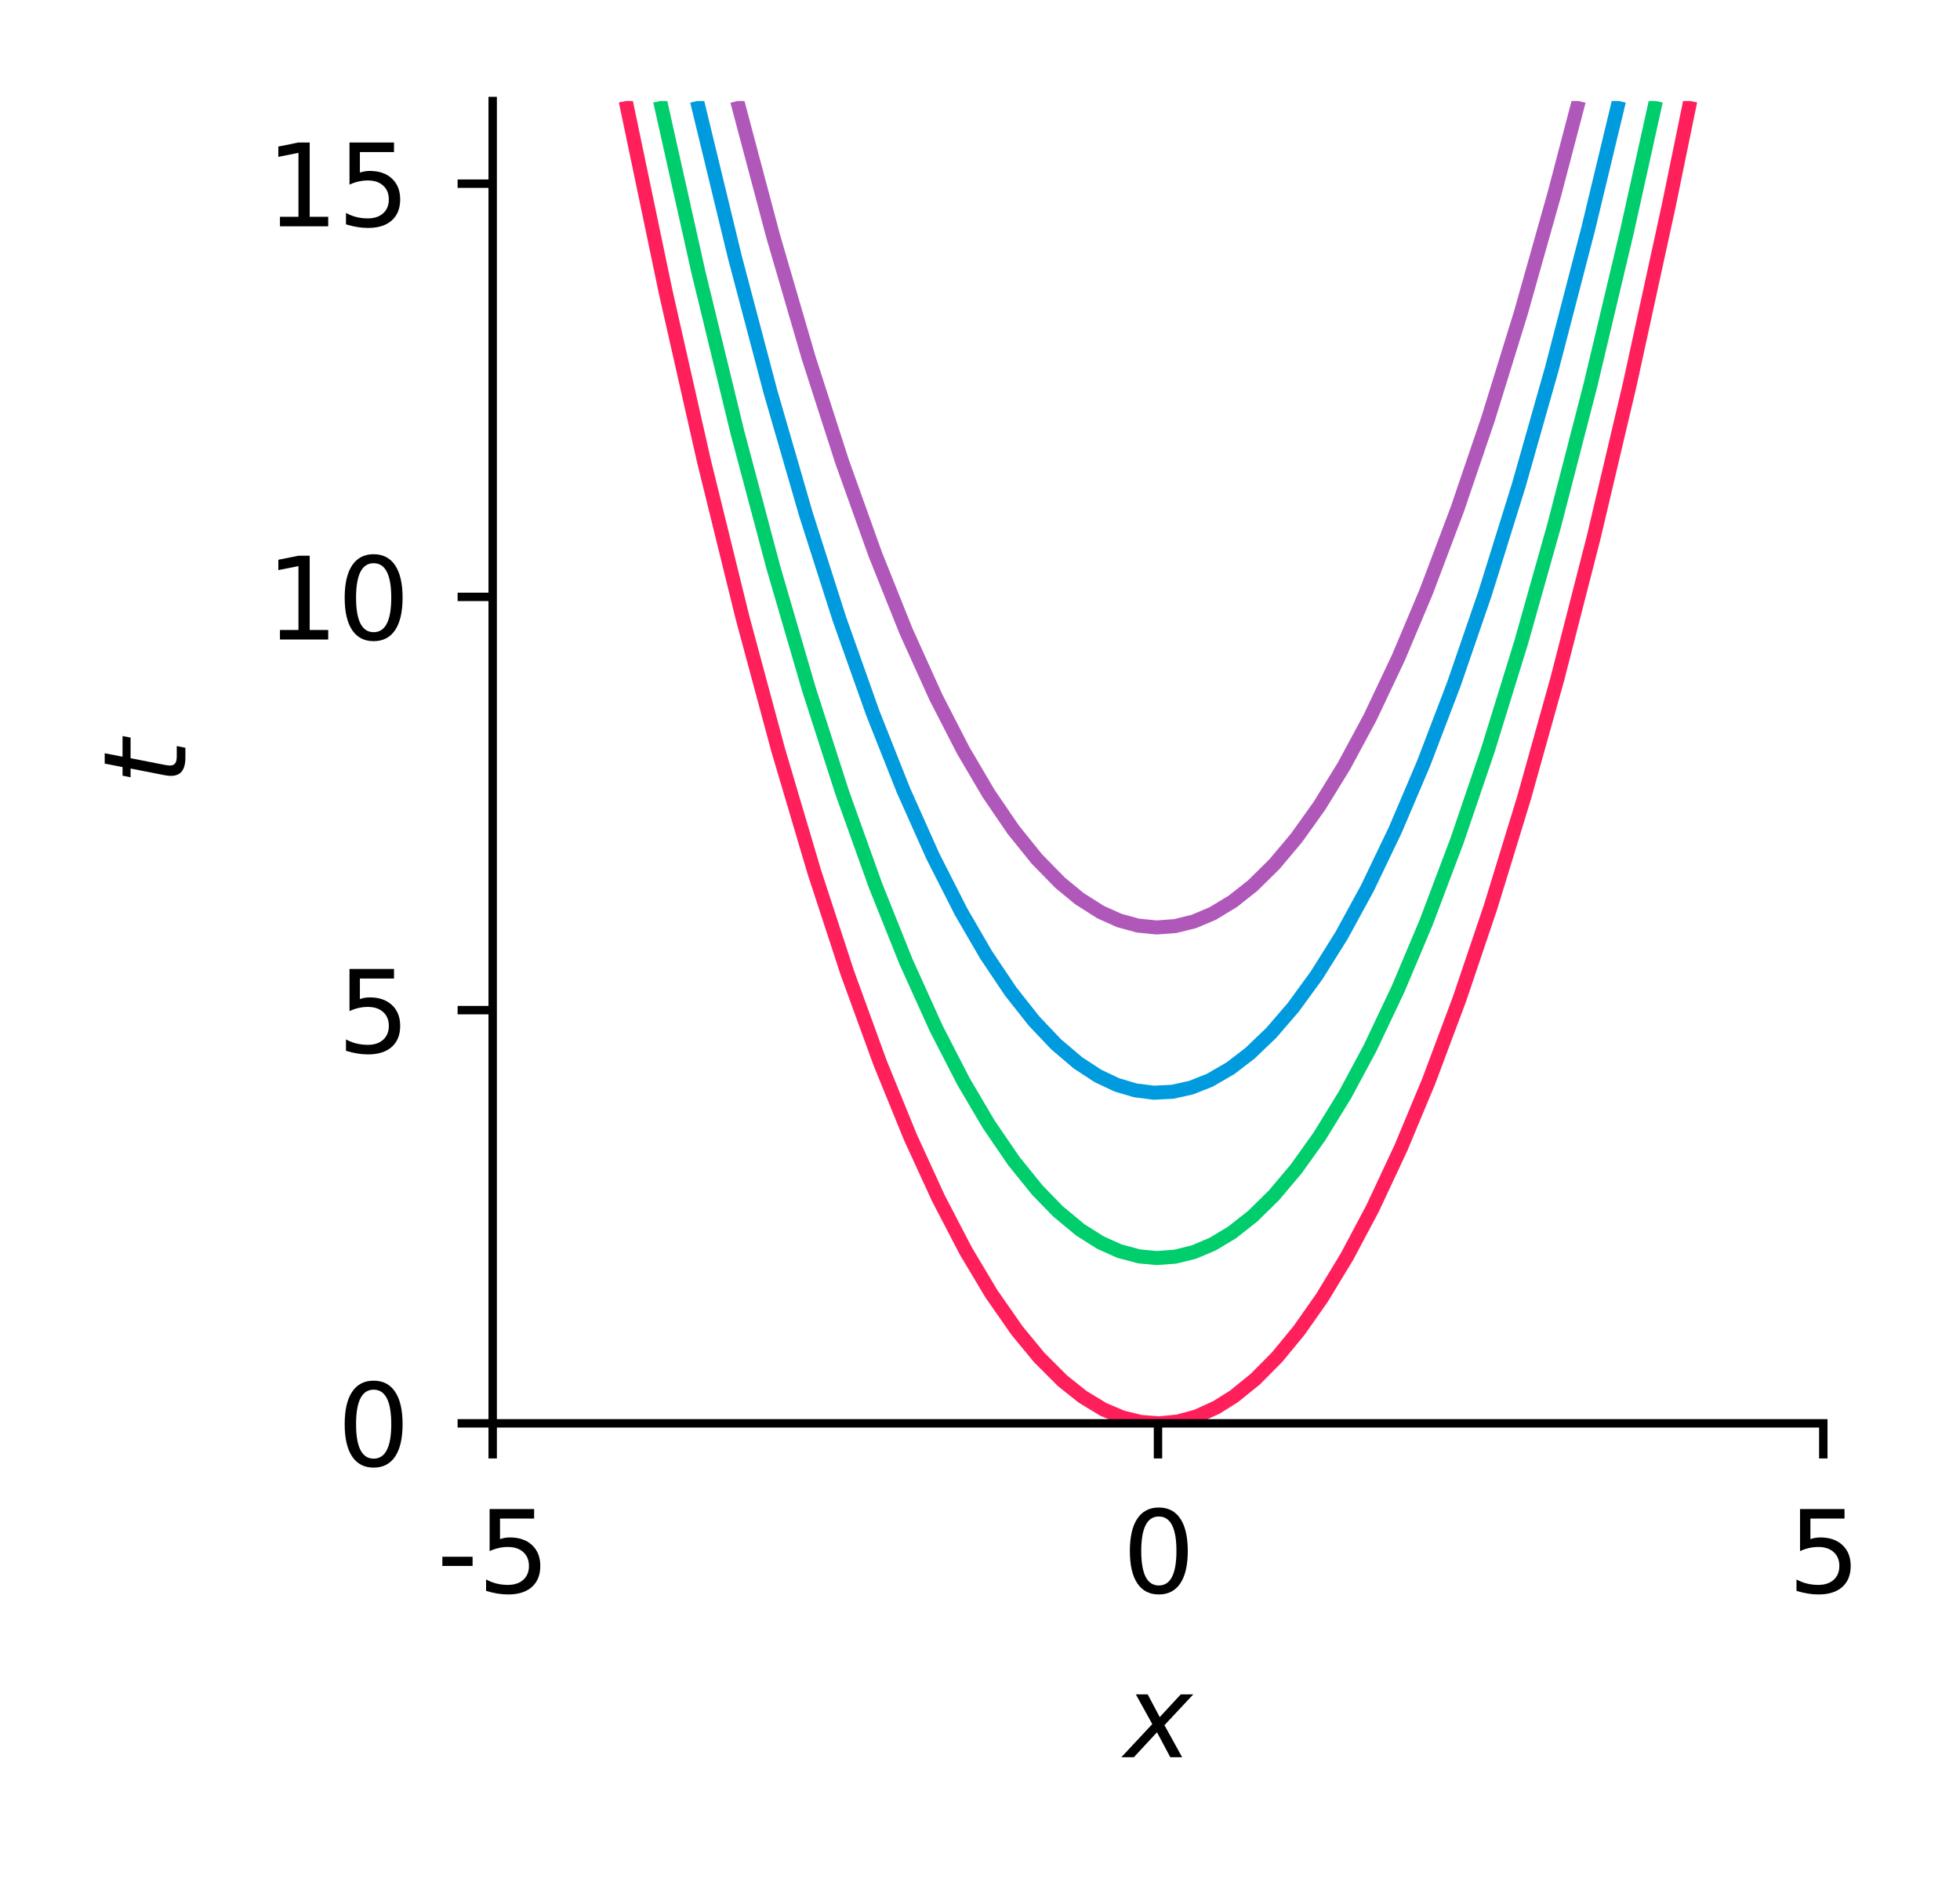 <?xml version="1.0" encoding="utf-8" standalone="no"?>
<!DOCTYPE svg PUBLIC "-//W3C//DTD SVG 1.1//EN"
  "http://www.w3.org/Graphics/SVG/1.1/DTD/svg11.dtd">
<svg xmlns:xlink="http://www.w3.org/1999/xlink" width="139.727pt" height="134.133pt" viewBox="0 0 139.727 134.133" xmlns="http://www.w3.org/2000/svg" version="1.1">
 <defs>
  <style type="text/css">*{stroke-linejoin: round; stroke-linecap: butt}</style>
 </defs>
 <g id="figure_1">
  <g id="patch_1">
   <path d="M 0 134.133 
L 139.727 134.133 
L 139.727 0 
L 0 0 
L 0 134.133 
z
" style="fill: none"/>
  </g>
  <g id="axes_1">
   <g id="patch_2">
    <path d="M 35.123 101.448 
L 129.982 101.448 
L 129.982 7.2 
L 35.123 7.2 
L 35.123 101.448 
z
" style="fill: none"/>
   </g>
   <g id="matplotlib.axis_1">
    <g id="xtick_1">
     <g id="line2d_1">
      <defs>
       <path id="m4cd371f86f" d="M 0 0 
L 0 2.5 
" style="stroke: #000000; stroke-width: 0.6"/>
      </defs>
      <g>
       <use xlink:href="#m4cd371f86f" x="35.123" y="101.448" style="stroke: #000000; stroke-width: 0.6"/>
      </g>
     </g>
     <g id="text_1">
      <!-- -5 -->
      <g transform="translate(31.134 113.527)scale(0.08 -0.08)">
       <defs>
        <path id="DejaVuSans-2d" d="M 313 2009 
L 1997 2009 
L 1997 1497 
L 313 1497 
L 313 2009 
z
" transform="scale(0.016)"/>
        <path id="DejaVuSans-35" d="M 691 4666 
L 3169 4666 
L 3169 4134 
L 1269 4134 
L 1269 2991 
Q 1406 3038 1543 3061 
Q 1681 3084 1819 3084 
Q 2600 3084 3056 2656 
Q 3513 2228 3513 1497 
Q 3513 744 3044 326 
Q 2575 -91 1722 -91 
Q 1428 -91 1123 -41 
Q 819 9 494 109 
L 494 744 
Q 775 591 1075 516 
Q 1375 441 1709 441 
Q 2250 441 2565 725 
Q 2881 1009 2881 1497 
Q 2881 1984 2565 2268 
Q 2250 2553 1709 2553 
Q 1456 2553 1204 2497 
Q 953 2441 691 2322 
L 691 4666 
z
" transform="scale(0.016)"/>
       </defs>
       <use xlink:href="#DejaVuSans-2d"/>
       <use xlink:href="#DejaVuSans-35" x="36.084"/>
      </g>
     </g>
    </g>
    <g id="xtick_2">
     <g id="line2d_2">
      <g>
       <use xlink:href="#m4cd371f86f" x="82.552" y="101.448" style="stroke: #000000; stroke-width: 0.6"/>
      </g>
     </g>
     <g id="text_2">
      <!-- 0 -->
      <g transform="translate(80.007 113.527)scale(0.08 -0.08)">
       <defs>
        <path id="DejaVuSans-30" d="M 2034 4250 
Q 1547 4250 1301 3770 
Q 1056 3291 1056 2328 
Q 1056 1369 1301 889 
Q 1547 409 2034 409 
Q 2525 409 2770 889 
Q 3016 1369 3016 2328 
Q 3016 3291 2770 3770 
Q 2525 4250 2034 4250 
z
M 2034 4750 
Q 2819 4750 3233 4129 
Q 3647 3509 3647 2328 
Q 3647 1150 3233 529 
Q 2819 -91 2034 -91 
Q 1250 -91 836 529 
Q 422 1150 422 2328 
Q 422 3509 836 4129 
Q 1250 4750 2034 4750 
z
" transform="scale(0.016)"/>
       </defs>
       <use xlink:href="#DejaVuSans-30"/>
      </g>
     </g>
    </g>
    <g id="xtick_3">
     <g id="line2d_3">
      <g>
       <use xlink:href="#m4cd371f86f" x="129.982" y="101.448" style="stroke: #000000; stroke-width: 0.6"/>
      </g>
     </g>
     <g id="text_3">
      <!-- 5 -->
      <g transform="translate(127.438 113.527)scale(0.08 -0.08)">
       <use xlink:href="#DejaVuSans-35"/>
      </g>
     </g>
    </g>
    <g id="text_4">
     <!-- $x$ -->
     <g transform="translate(80.153 125.269)scale(0.08 -0.08)">
      <defs>
       <path id="DejaVuSans-Oblique-78" d="M 3841 3500 
L 2234 1784 
L 3219 0 
L 2559 0 
L 1819 1388 
L 531 0 
L -166 0 
L 1556 1844 
L 641 3500 
L 1300 3500 
L 1972 2234 
L 3144 3500 
L 3841 3500 
z
" transform="scale(0.016)"/>
      </defs>
      <use xlink:href="#DejaVuSans-Oblique-78" transform="translate(0 0.312)"/>
     </g>
    </g>
   </g>
   <g id="matplotlib.axis_2">
    <g id="ytick_1">
     <g id="line2d_4">
      <defs>
       <path id="m56f3a9ced1" d="M 0 0 
L -2.5 0 
" style="stroke: #000000; stroke-width: 0.6"/>
      </defs>
      <g>
       <use xlink:href="#m56f3a9ced1" x="35.123" y="101.448" style="stroke: #000000; stroke-width: 0.6"/>
      </g>
     </g>
     <g id="text_5">
      <!-- 0 -->
      <g transform="translate(24.032 104.487)scale(0.08 -0.08)">
       <use xlink:href="#DejaVuSans-30"/>
      </g>
     </g>
    </g>
    <g id="ytick_2">
     <g id="line2d_5">
      <g>
       <use xlink:href="#m56f3a9ced1" x="35.123" y="71.996" style="stroke: #000000; stroke-width: 0.6"/>
      </g>
     </g>
     <g id="text_6">
      <!-- 5 -->
      <g transform="translate(24.032 75.035)scale(0.08 -0.08)">
       <use xlink:href="#DejaVuSans-35"/>
      </g>
     </g>
    </g>
    <g id="ytick_3">
     <g id="line2d_6">
      <g>
       <use xlink:href="#m56f3a9ced1" x="35.123" y="42.543" style="stroke: #000000; stroke-width: 0.6"/>
      </g>
     </g>
     <g id="text_7">
      <!-- 10 -->
      <g transform="translate(18.942 45.582)scale(0.08 -0.08)">
       <defs>
        <path id="DejaVuSans-31" d="M 794 531 
L 1825 531 
L 1825 4091 
L 703 3866 
L 703 4441 
L 1819 4666 
L 2450 4666 
L 2450 531 
L 3481 531 
L 3481 0 
L 794 0 
L 794 531 
z
" transform="scale(0.016)"/>
       </defs>
       <use xlink:href="#DejaVuSans-31"/>
       <use xlink:href="#DejaVuSans-30" x="63.623"/>
      </g>
     </g>
    </g>
    <g id="ytick_4">
     <g id="line2d_7">
      <g>
       <use xlink:href="#m56f3a9ced1" x="35.123" y="13.091" style="stroke: #000000; stroke-width: 0.6"/>
      </g>
     </g>
     <g id="text_8">
      <!-- 15 -->
      <g transform="translate(18.942 16.13)scale(0.08 -0.08)">
       <use xlink:href="#DejaVuSans-31"/>
       <use xlink:href="#DejaVuSans-35" x="63.623"/>
      </g>
     </g>
    </g>
    <g id="text_9">
     <!-- $t$ -->
     <g transform="translate(13.279 55.924)rotate(-90)scale(0.08 -0.08)">
      <defs>
       <path id="DejaVuSans-Oblique-74" d="M 2706 3500 
L 2619 3053 
L 1472 3053 
L 1100 1153 
Q 1081 1047 1072 975 
Q 1063 903 1063 863 
Q 1063 663 1183 572 
Q 1303 481 1569 481 
L 2150 481 
L 2053 0 
L 1503 0 
Q 991 0 739 200 
Q 488 400 488 806 
Q 488 878 497 964 
Q 506 1050 525 1153 
L 897 3053 
L 409 3053 
L 500 3500 
L 978 3500 
L 1172 4494 
L 1747 4494 
L 1556 3500 
L 2706 3500 
z
" transform="scale(0.016)"/>
      </defs>
      <use xlink:href="#DejaVuSans-Oblique-74" transform="translate(0 0.781)"/>
     </g>
    </g>
   </g>
   <g id="PathCollection_1">
    <path d="M 44.609 7.2 
L 47.453 20.799 
L 50.19 32.887 
L 52.936 44.03 
L 55.481 53.474 
L 58.055 62.162 
L 60.406 69.341 
L 62.744 75.761 
L 64.9 81.05 
L 66.892 85.394 
L 68.858 89.171 
L 70.671 92.207 
L 72.504 94.837 
L 74.093 96.763 
L 75.759 98.426 
L 77.182 99.559 
L 78.655 100.454 
L 79.986 101.017 
L 81.317 101.348 
L 82.648 101.447 
L 83.978 101.315 
L 85.309 100.951 
L 86.712 100.315 
L 87.97 99.526 
L 89.491 98.296 
L 91.045 96.726 
L 92.601 94.837 
L 94.244 92.501 
L 96.034 89.549 
L 97.856 86.118 
L 99.875 81.805 
L 101.848 77.076 
L 104.038 71.228 
L 106.272 64.618 
L 108.647 56.874 
L 111.026 48.374 
L 113.596 38.364 
L 116.183 27.409 
L 118.957 14.694 
L 120.496 7.2 
L 120.496 7.2 
" clip-path="url(#p789301ffdf)" style="fill: none; stroke: #ff1f5b"/>
   </g>
   <g id="PathCollection_2">
    <path d="M 47.059 7.2 
L 49.808 19.477 
L 52.567 30.809 
L 55.131 40.442 
L 57.668 49.13 
L 60.042 56.496 
L 62.41 63.107 
L 64.588 68.541 
L 66.743 73.306 
L 68.688 77.083 
L 70.481 80.128 
L 72.273 82.749 
L 73.954 84.827 
L 75.424 86.34 
L 77.016 87.66 
L 78.465 88.573 
L 79.801 89.171 
L 81.213 89.549 
L 82.457 89.666 
L 83.788 89.567 
L 85.119 89.236 
L 86.45 88.673 
L 87.822 87.849 
L 89.301 86.686 
L 90.822 85.191 
L 92.402 83.316 
L 94.054 81.008 
L 95.887 78.028 
L 97.665 74.715 
L 99.676 70.473 
L 101.667 65.751 
L 103.878 59.896 
L 106.066 53.474 
L 108.46 45.73 
L 110.804 37.42 
L 113.392 27.409 
L 115.995 16.455 
L 118.046 7.2 
L 118.046 7.2 
" clip-path="url(#p789301ffdf)" style="fill: none; stroke: #00cd6c"/>
   </g>
   <g id="PathCollection_3">
    <path d="M 49.692 7.2 
L 52.393 18.344 
L 54.94 27.976 
L 57.459 36.664 
L 59.836 44.104 
L 62.223 50.83 
L 64.398 56.311 
L 66.505 61.029 
L 68.52 64.995 
L 70.291 68.044 
L 72.048 70.662 
L 73.713 72.771 
L 75.297 74.439 
L 76.856 75.761 
L 78.275 76.688 
L 79.606 77.318 
L 80.937 77.715 
L 82.267 77.881 
L 83.598 77.814 
L 84.929 77.516 
L 86.259 76.986 
L 87.718 76.139 
L 89.111 75.07 
L 90.632 73.613 
L 92.198 71.795 
L 93.863 69.511 
L 95.627 66.695 
L 97.482 63.296 
L 99.474 59.14 
L 101.486 54.418 
L 103.649 48.752 
L 105.858 42.331 
L 108.271 34.587 
L 110.631 26.276 
L 113.233 16.266 
L 115.413 7.2 
L 115.413 7.2 
" clip-path="url(#p789301ffdf)" style="fill: none; stroke: #009ade"/>
   </g>
   <g id="PathCollection_4">
    <path d="M 52.555 7.2 
L 55.117 16.833 
L 57.653 25.521 
L 60.026 32.887 
L 62.392 39.497 
L 64.588 44.979 
L 66.721 49.697 
L 68.662 53.474 
L 70.481 56.566 
L 72.238 59.14 
L 73.912 61.218 
L 75.575 62.918 
L 76.951 64.051 
L 78.465 65.011 
L 79.796 65.608 
L 81.127 65.972 
L 82.457 66.104 
L 83.788 66.005 
L 85.119 65.674 
L 86.45 65.111 
L 87.889 64.24 
L 89.301 63.124 
L 90.852 61.596 
L 92.438 59.707 
L 94.057 57.44 
L 95.805 54.607 
L 97.665 51.153 
L 99.697 46.863 
L 101.685 42.142 
L 103.895 36.287 
L 106.081 29.865 
L 108.418 22.31 
L 110.816 13.811 
L 112.55 7.2 
L 112.55 7.2 
" clip-path="url(#p789301ffdf)" style="fill: none; stroke: #af58ba"/>
   </g>
   <g id="patch_3">
    <path d="M 35.123 101.448 
L 35.123 7.2 
" style="fill: none; stroke: #000000; stroke-width: 0.6; stroke-linejoin: miter; stroke-linecap: square"/>
   </g>
   <g id="patch_4">
    <path d="M 35.123 101.448 
L 129.982 101.448 
" style="fill: none; stroke: #000000; stroke-width: 0.6; stroke-linejoin: miter; stroke-linecap: square"/>
   </g>
  </g>
 </g>
 <defs>
  <clipPath id="p789301ffdf">
   <rect x="35.123" y="7.2" width="94.86" height="94.248"/>
  </clipPath>
 </defs>
</svg>
